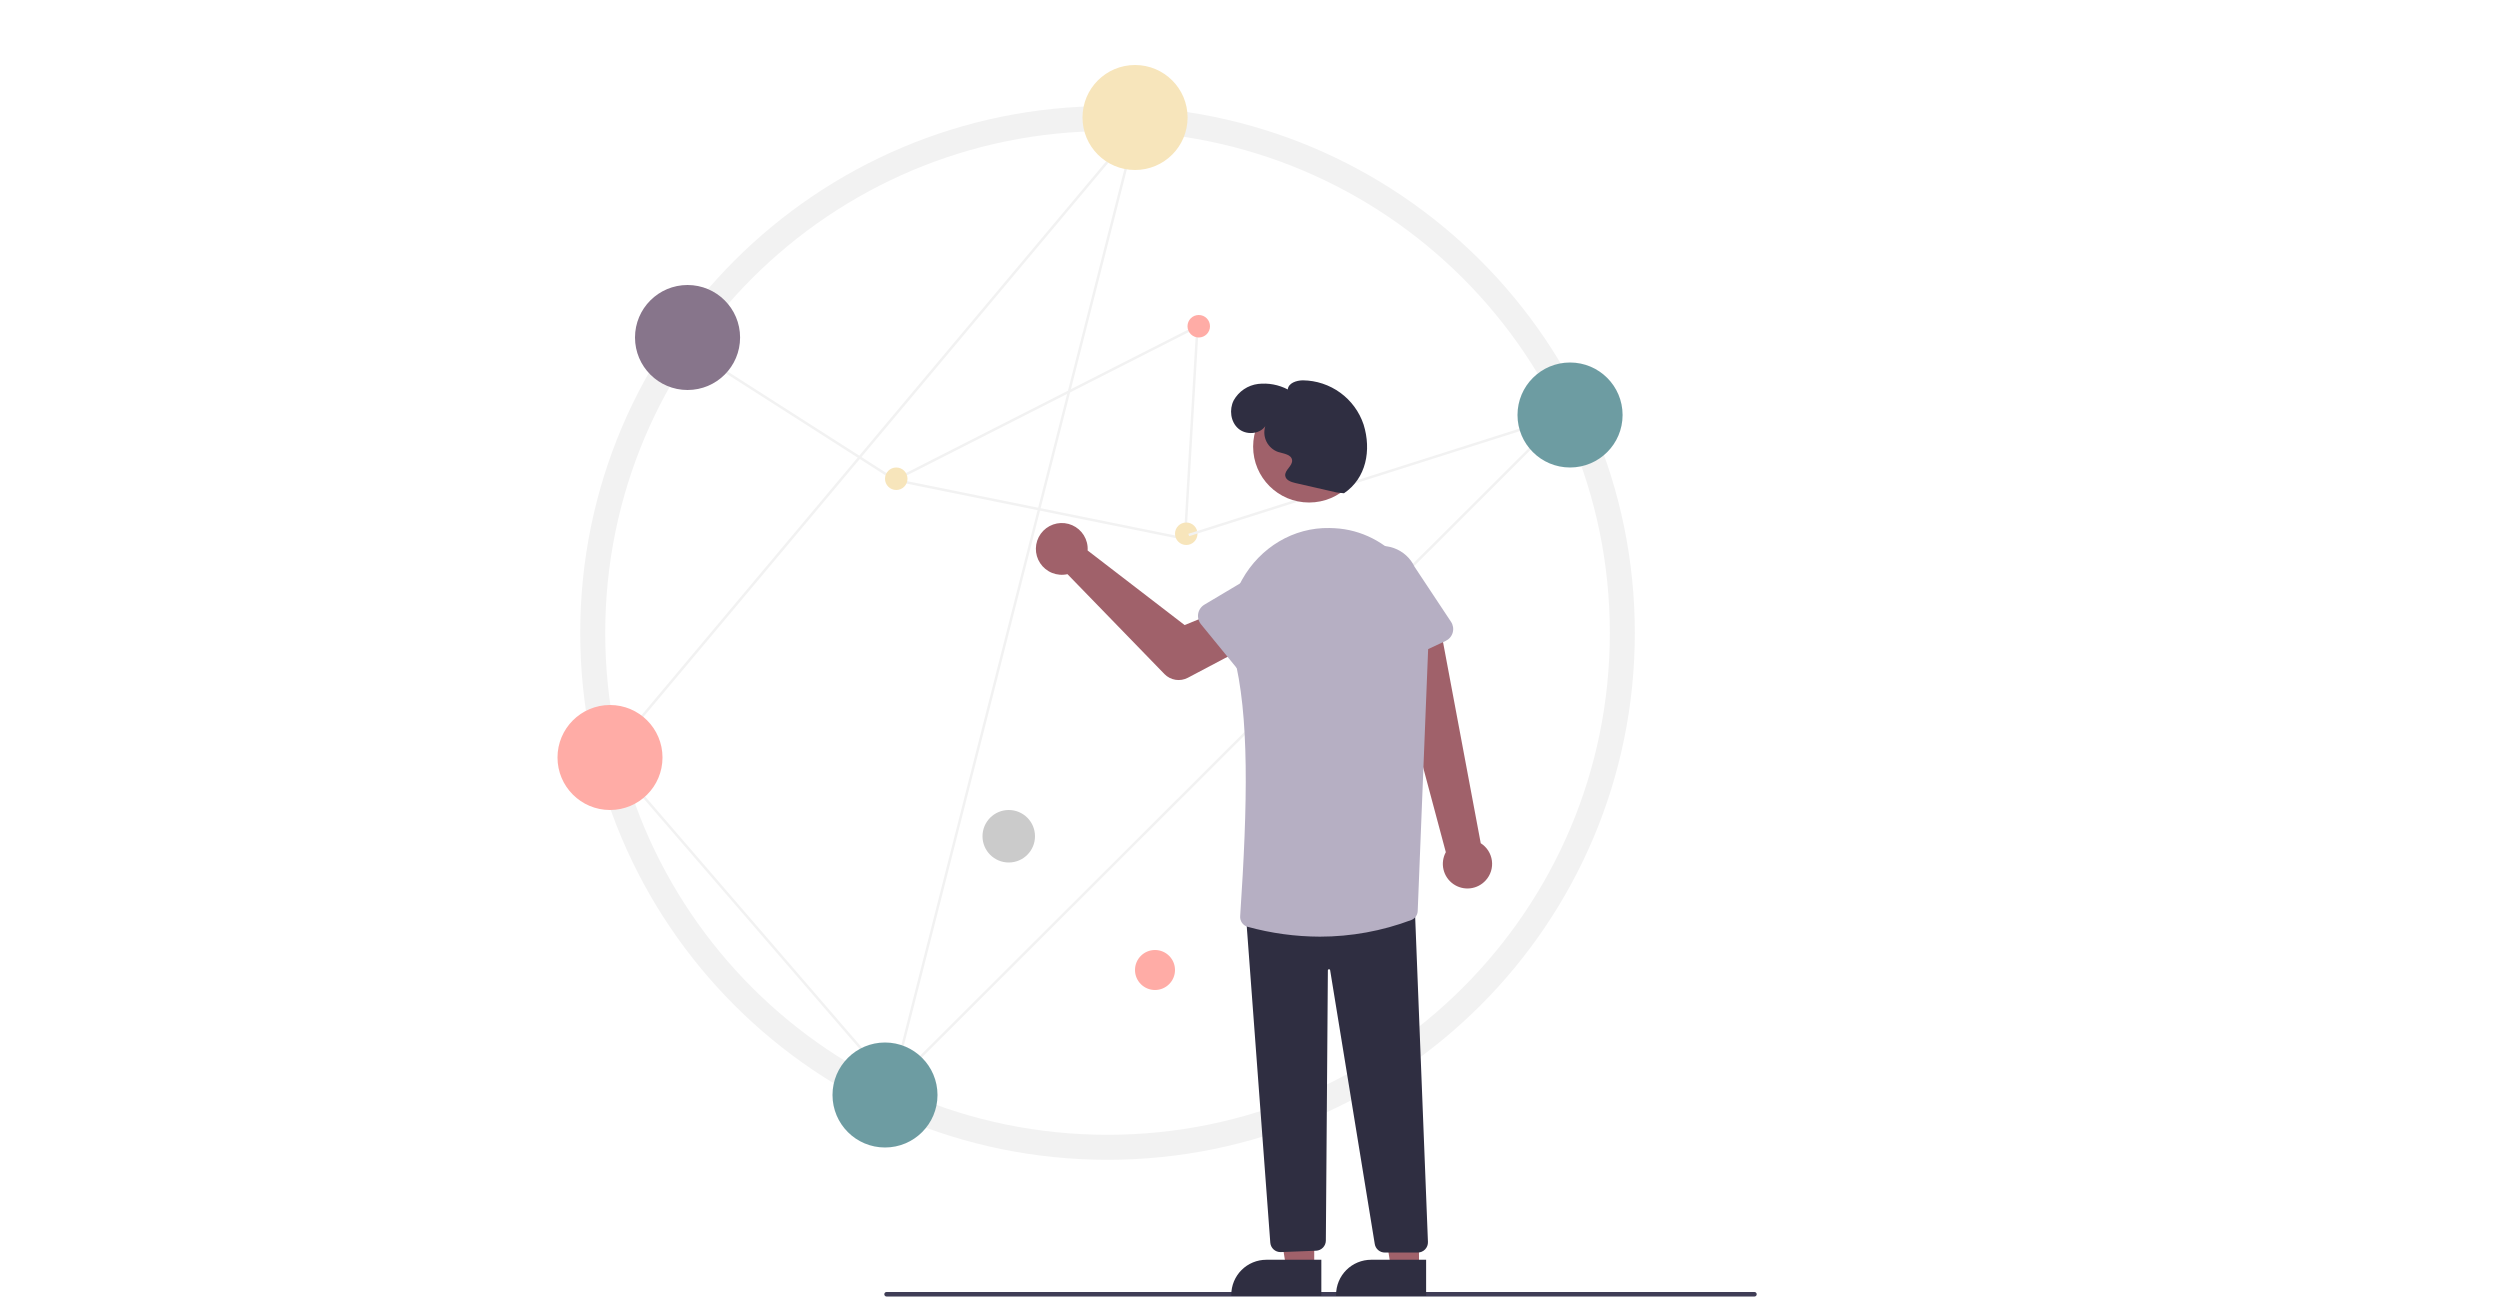 <svg width="1000" height="520" viewBox="0 0 1000 520" fill="none" xmlns="http://www.w3.org/2000/svg">
<path d="M701.774 518.611H354.628C354.386 518.611 354.154 518.516 353.984 518.345C353.812 518.174 353.717 517.942 353.717 517.701C353.717 517.46 353.812 517.228 353.984 517.057C354.154 516.886 354.386 516.791 354.628 516.791H701.774C702.016 516.791 702.248 516.886 702.418 517.057C702.589 517.228 702.685 517.46 702.685 517.701C702.685 517.942 702.589 518.174 702.418 518.345C702.248 518.516 702.016 518.611 701.774 518.611Z" fill="#3F3D56"/>
<path d="M443.009 458.916C556.735 458.916 648.928 366.801 648.928 253.172C648.928 139.543 556.735 47.429 443.009 47.429C329.283 47.429 237.09 139.543 237.09 253.172C237.09 366.801 329.283 458.916 443.009 458.916Z" stroke="#F2F2F2" stroke-width="10"/>
<path d="M403.5 345C409.299 345 414 340.299 414 334.5C414 328.701 409.299 324 403.5 324C397.701 324 393 328.701 393 334.5C393 340.299 397.701 345 403.5 345Z" fill="#CBCBCB"/>
<path d="M462 396C466.418 396 470 392.418 470 388C470 383.582 466.418 380 462 380C457.582 380 454 383.582 454 388C454 392.418 457.582 396 462 396Z" fill="#FFACA6"/>
<path d="M279 141.5L358 192M358 192L479 130.5L474 215.5L358 192Z" stroke="#F2F2F2"/>
<path d="M275.018 156C286.626 156 296.036 146.598 296.036 135C296.036 123.402 286.626 114 275.018 114C263.41 114 254 123.402 254 135C254 146.598 263.41 156 275.018 156Z" fill="#87758B"/>
<path d="M358.5 196C360.985 196 363 193.985 363 191.5C363 189.015 360.985 187 358.5 187C356.015 187 354 189.015 354 191.5C354 193.985 356.015 196 358.5 196Z" fill="#F7E5BB"/>
<path d="M479.5 135C481.985 135 484 132.985 484 130.5C484 128.015 481.985 126 479.5 126C477.015 126 475 128.015 475 130.5C475 132.985 477.015 135 479.5 135Z" fill="#FFACA6"/>
<path d="M474.5 218C476.985 218 479 215.985 479 213.5C479 211.015 476.985 209 474.5 209C472.015 209 470 211.015 470 213.5C470 215.985 472.015 218 474.5 218Z" fill="#F7E5BB"/>
<path d="M357 434L625 166.5L475.5 214" stroke="#F2F2F2"/>
<path d="M594.282 352.15C595.248 351.095 595.97 349.842 596.398 348.477C596.827 347.113 596.95 345.671 596.76 344.255C596.571 342.837 596.072 341.479 595.301 340.275C594.529 339.071 593.502 338.051 592.293 337.287L575.882 249.734L555.924 257.128L578.33 340.865C577.18 342.979 576.845 345.443 577.391 347.787C577.936 350.132 579.323 352.195 581.289 353.586C583.255 354.977 585.664 355.6 588.059 355.335C590.453 355.07 592.667 353.937 594.282 352.15Z" fill="#A0616A"/>
<path d="M435.027 218.554C435.077 219.098 435.084 219.644 435.047 220.189L473.853 250.03L484.857 245.516L493.848 261.219L475.144 271.103C473.633 271.902 471.903 272.189 470.215 271.922C468.527 271.654 466.97 270.848 465.78 269.622L426.992 229.666C424.939 230.129 422.793 229.956 420.841 229.17C418.888 228.385 417.222 227.024 416.062 225.269C414.902 223.514 414.305 221.448 414.349 219.346C414.394 217.243 415.078 215.204 416.311 213.499C417.542 211.795 419.265 210.505 421.25 209.803C423.233 209.1 425.385 209.018 427.417 209.566C429.448 210.115 431.264 211.27 432.625 212.875C433.984 214.481 434.822 216.461 435.027 218.554Z" fill="#A0616A"/>
<path d="M525.687 507.549H514.518L509.203 473.604L525.69 473.604L525.687 507.549Z" fill="#A0616A"/>
<path d="M528.536 518.369L492.518 518.367V517.912C492.518 516.072 492.88 514.252 493.585 512.552C494.289 510.852 495.322 509.308 496.624 508.007C497.925 506.706 499.472 505.675 501.172 504.971C502.873 504.268 504.696 503.905 506.538 503.905L528.536 503.906V518.369Z" fill="#2F2E41"/>
<path d="M567.6 507.549H556.43L551.115 473.604L567.603 473.604L567.6 507.549Z" fill="#A0616A"/>
<path d="M570.449 518.369L534.431 518.367V517.912C534.431 516.072 534.793 514.252 535.498 512.552C536.202 510.852 537.235 509.308 538.537 508.007C539.838 506.706 541.385 505.675 543.085 504.971C544.786 504.268 546.609 503.905 548.45 503.905L570.449 503.906V518.369Z" fill="#2F2E41"/>
<path d="M512.198 500.84C511.177 500.841 510.194 500.462 509.44 499.776C508.686 499.09 508.215 498.148 508.12 497.133L498.386 366.323L498.846 366.286L565.834 360.784L565.852 361.259L571.177 496.769C571.198 497.319 571.107 497.868 570.911 498.383C570.714 498.897 570.415 499.367 570.033 499.764C569.651 500.161 569.192 500.476 568.684 500.691C568.177 500.907 567.631 501.018 567.08 501.018H553.945C552.965 501.023 552.015 500.674 551.271 500.036C550.527 499.399 550.038 498.514 549.893 497.544L532.056 388.077C532.039 387.964 531.98 387.862 531.889 387.79C531.8 387.719 531.687 387.685 531.573 387.693C531.458 387.701 531.352 387.752 531.273 387.835C531.195 387.919 531.151 388.029 531.15 388.143L530.341 496.225C530.333 497.269 529.927 498.271 529.205 499.026C528.483 499.78 527.5 500.232 526.457 500.287L512.417 500.834C512.344 500.838 512.271 500.84 512.198 500.84Z" fill="#2F2E41"/>
<path d="M523.631 201.007C535.99 201.007 546.01 190.996 546.01 178.648C546.01 166.299 535.99 156.288 523.631 156.288C511.272 156.288 501.252 166.299 501.252 178.648C501.252 190.996 511.272 201.007 523.631 201.007Z" fill="#A0616A"/>
<path d="M527.963 374.666C518.182 374.637 508.448 373.307 499.018 370.713C498.11 370.449 497.321 369.881 496.785 369.103C496.247 368.326 495.995 367.388 496.07 366.446C499.083 321.207 499.791 286.1 493.455 261.809C490.756 251.456 491.981 240.553 496.818 231.895C504.099 218.865 517.48 210.934 531.752 211.208C532.434 211.221 533.123 211.245 533.818 211.281C555.479 212.395 572.358 231.974 571.444 254.926L567.087 364.323C567.07 365.121 566.819 365.897 566.362 366.553C565.906 367.207 565.265 367.713 564.521 368.005C552.834 372.398 540.45 374.654 527.963 374.666Z" fill="#B6AFC3"/>
<path d="M497.138 270.209L480.375 249.686C479.899 249.101 479.553 248.421 479.363 247.692C479.172 246.963 479.141 246.201 479.273 245.459C479.404 244.716 479.693 244.011 480.122 243.39C480.55 242.77 481.107 242.25 481.755 241.864L504.462 228.345C507.466 225.922 511.309 224.79 515.147 225.195C518.986 225.6 522.507 227.509 524.939 230.504C527.371 233.499 528.515 237.336 528.119 241.173C527.724 245.009 525.822 248.532 522.831 250.969L505.084 270.427C504.576 270.984 503.954 271.424 503.259 271.719C502.565 272.014 501.815 272.156 501.061 272.136C500.307 272.115 499.567 271.932 498.89 271.6C498.213 271.268 497.615 270.793 497.138 270.209Z" fill="#B6AFC3"/>
<path d="M549.871 267.634C549.182 267.326 548.568 266.873 548.07 266.306C547.573 265.74 547.204 265.073 546.988 264.351L539.442 239.129C537.804 235.636 537.619 231.637 538.927 228.009C540.236 224.38 542.932 221.418 546.423 219.773C549.915 218.128 553.917 217.933 557.552 219.231C561.186 220.53 564.158 223.217 565.813 226.701L580.406 248.721C580.822 249.35 581.099 250.061 581.215 250.805C581.332 251.55 581.287 252.311 581.083 253.037C580.879 253.762 580.52 254.435 580.032 255.009C579.544 255.585 578.938 256.047 578.255 256.367L554.243 267.597C553.559 267.918 552.815 268.086 552.06 268.092C551.306 268.099 550.559 267.942 549.871 267.634Z" fill="#B6AFC3"/>
<path d="M534.689 196.993L518.101 193.2C516.391 192.809 514.334 192.062 514.097 190.325C513.779 187.989 517.142 186.362 516.832 184.026C516.531 181.763 513.467 181.471 511.283 180.803C509.247 180.09 507.571 178.614 506.606 176.687C505.641 174.76 505.465 172.534 506.114 170.48C503.751 173.808 498.35 174.093 495.284 171.396C492.218 168.7 491.63 163.808 493.471 160.164C494.466 158.375 495.869 156.846 497.567 155.7C499.265 154.555 501.209 153.826 503.242 153.573C507.329 153.11 511.462 153.88 515.108 155.784C515.351 153.204 518.574 152.158 521.167 152.135C526.554 152.198 531.786 153.936 536.137 157.11C540.488 160.283 543.741 164.732 545.443 169.839C548.624 180.082 546.496 191.311 537.594 197.305L534.689 196.993Z" fill="#2F2E41"/>
<path d="M628.018 187C639.626 187 649.036 177.598 649.036 166C649.036 154.402 639.626 145 628.018 145C616.41 145 607 154.402 607 166C607 177.598 616.41 187 628.018 187Z" fill="#6D9CA2"/>
<path d="M454.5 51L357 434L243.5 302.5L454.5 51Z" stroke="#F2F2F2"/>
<path d="M244 324C255.598 324 265 314.598 265 303C265 291.402 255.598 282 244 282C232.402 282 223 291.402 223 303C223 314.598 232.402 324 244 324Z" fill="#FFACA6"/>
<path d="M454.018 68C465.626 68 475.036 58.598 475.036 47C475.036 35.402 465.626 26 454.018 26C442.41 26 433 35.402 433 47C433 58.598 442.41 68 454.018 68Z" fill="#F7E5BB"/>
<path d="M354 459C365.598 459 375 449.598 375 438C375 426.402 365.598 417 354 417C342.402 417 333 426.402 333 438C333 449.598 342.402 459 354 459Z" fill="#6D9CA2"/>
</svg>
